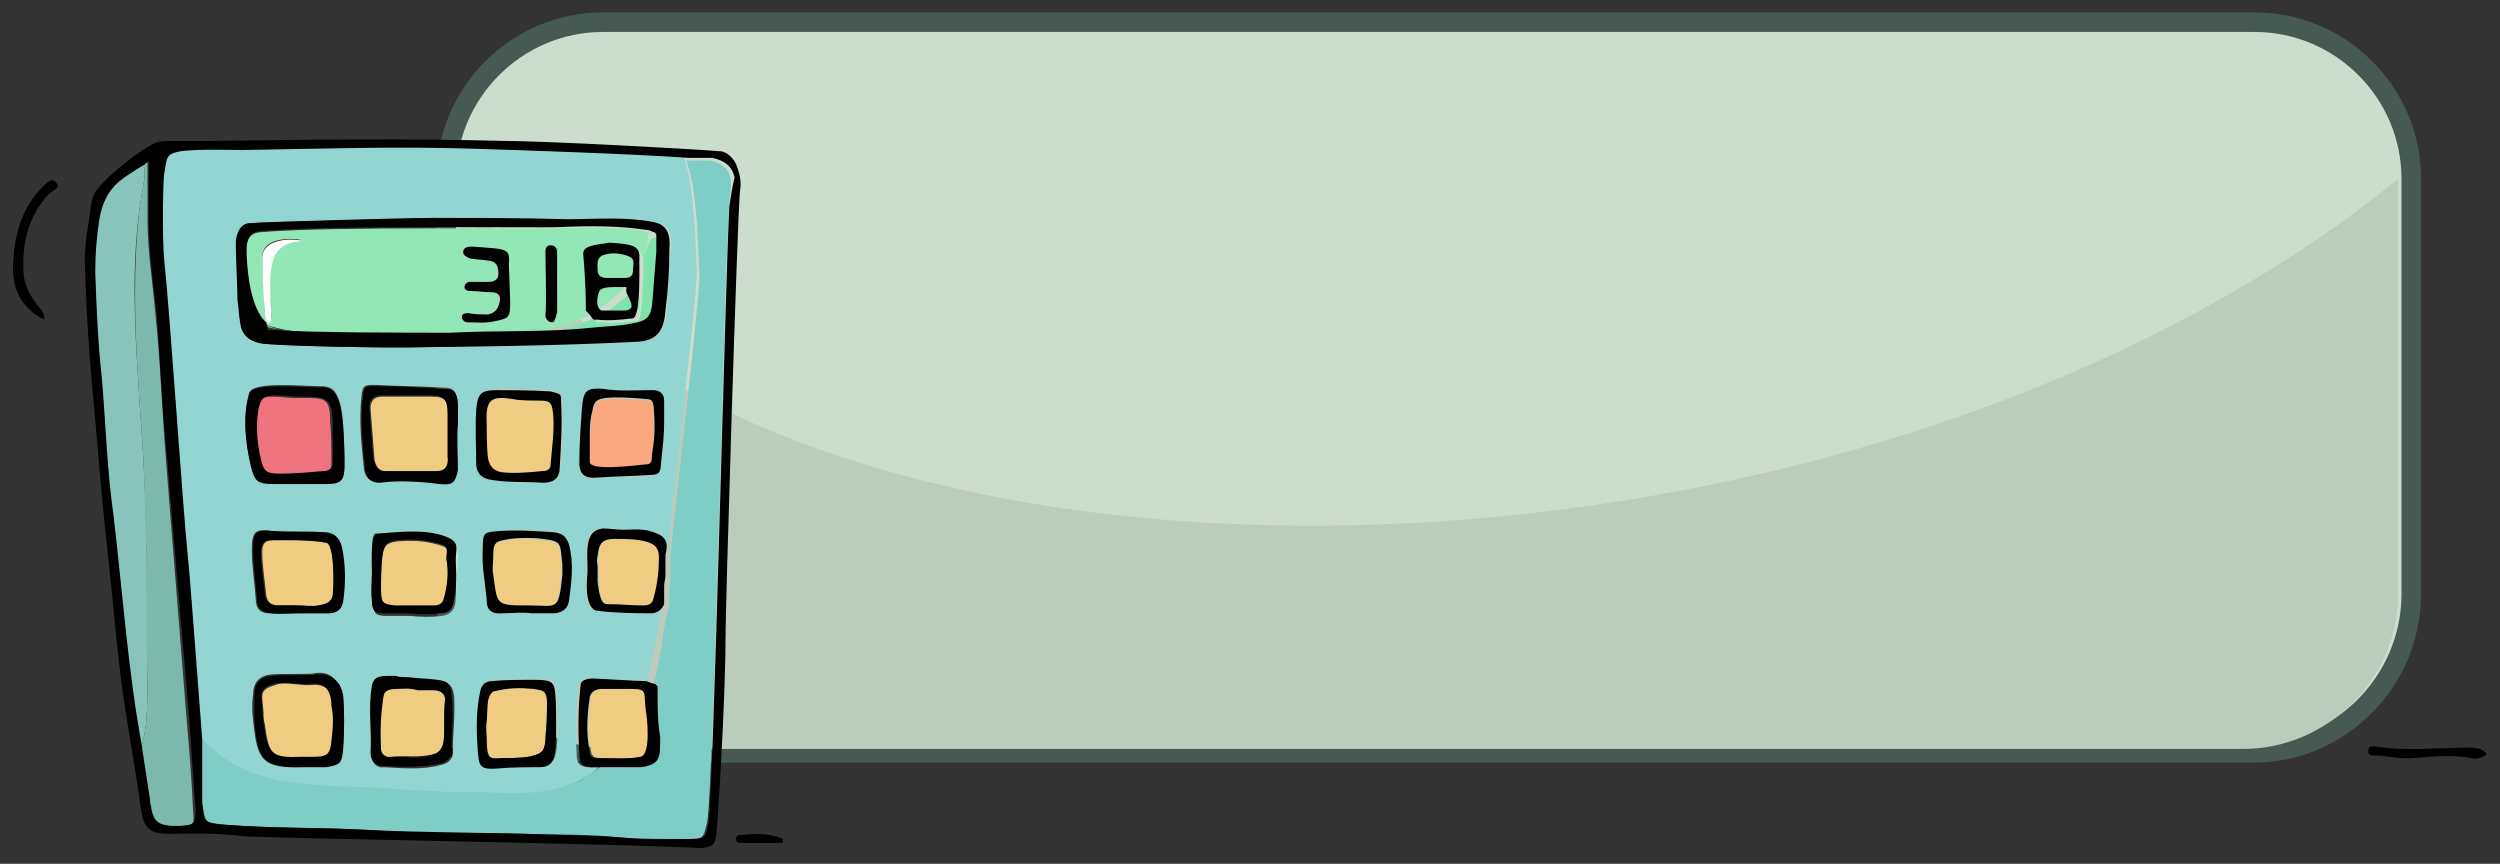 <?xml version="1.0" encoding="utf-8"?>
<!-- Generator: Adobe Illustrator 21.0.2, SVG Export Plug-In . SVG Version: 6.00 Build 0)  -->
<svg version="1.1" id="Layer_1" xmlns="http://www.w3.org/2000/svg" xmlns:xlink="http://www.w3.org/1999/xlink" x="0px" y="0px"
	 width="191.6px" height="66.2px" viewBox="0 0 191.6 66.2" style="enable-background:new 0 0 191.6 66.2;" xml:space="preserve">
<rect x="0" y="0" width="191.6" height="66.2" fill="#333333" stroke="none"/>
<style type="text/css">
	.st0{fill:#CCDDCD;stroke:#475953;stroke-width:1.5;stroke-miterlimit:10;}
	.st1{fill:#BCCCBC;}
	.st2{fill:#93E7B7;}
	.st3{fill:#88C4BB;}
	.st4{fill:#93D5D1;}
	.st5{fill:#F0CC82;}
	.st6{fill:#80E3AD;}
	.st7{fill:#7CB9AC;}
	.st8{fill:#EF747F;}
	.st9{fill:#F9A87F;}
	.st10{fill:#7FCEC5;}
	.st11{fill:#FFFFFF;}
</style>
<g id="turnover">
	<path class="st0" d="M172.7,57.7H46.2c-6.6,0-12-5.4-12-12v-32c0-6.6,5.4-12,12-12h126.6c6.6,0,12,5.4,12,12v32
		C184.7,52.3,179.3,57.7,172.7,57.7z"/>
	<path class="st1" d="M171.9,57.4H47.1c-6.6,0-11.9-5.4-11.9-11.9V13.7c20.4,35.9,105.6,35,148.6,0v31.8
		C183.8,52,178.4,57.4,171.9,57.4z"/>
	<path d="M27.9,57.9c1,0,2,0.3,3,0.2c1.5-0.1,3-0.3,4.5,0c0.4,0.1,0.8,0,1.2-0.3c-0.4-0.5-0.9-0.5-1.5-0.5c-2.4,0-4.7,0.3-7.1-0.1
		c-0.3,0-0.5,0-0.5,0.4C27.5,57.8,27.7,57.9,27.9,57.9z"/>
	<path d="M181.9,57.9c1,0,2,0.3,3,0.2c1.5-0.1,3-0.3,4.5,0c0.4,0.1,0.8,0,1.2-0.3c-0.4-0.5-0.9-0.5-1.5-0.5c-2.4,0-4.7,0.3-7.1-0.1
		c-0.3,0-0.5,0-0.5,0.4C181.5,57.8,181.7,57.9,181.9,57.9z"/>
</g>
<g>
	<path class="st2" d="M46.5,21.3c0.3,0,0.5,0,0.8,0c0,0,0,0,0,0c0.2,0,0.4,0,0.6,0c0.3,0,0.6-0.1,0.6-0.5c0-0.4,0.2-0.9-0.2-1.1
		c-0.6-0.3-1.5-0.4-2.2-0.1c-0.5,0.2-0.4,0.7-0.3,1.1C45.8,21.2,46.2,21.3,46.5,21.3z"/>
	<path class="st2" d="M46.3,23.8C46.3,23.8,46.3,23.8,46.3,23.8C46.3,23.8,46.3,23.8,46.3,23.8z"/>
	<path class="st2" d="M48,22C48,22,48,22,48,22C48,22,48,22,48,22z"/>
	<path class="st2" d="M46.2,23.8C46.2,23.8,46.2,23.8,46.2,23.8C46.2,23.8,46.2,23.8,46.2,23.8z"/>
	<path class="st2" d="M48,22C48,22,48,22,48,22C48,22,48,22,48,22z"/>
	<path class="st2" d="M46.8,23.9c0,0-0.1,0-0.1,0C46.7,23.9,46.7,23.9,46.8,23.9z"/>
	<path class="st2" d="M46.6,23.9C46.6,23.9,46.6,23.9,46.6,23.9C46.6,23.9,46.6,23.9,46.6,23.9z"/>
	<path class="st2" d="M48.1,22C48.1,22,48.1,22,48.1,22C48.1,22,48.1,22,48.1,22z"/>
	<path class="st2" d="M46.5,23.9C46.5,23.9,46.5,23.9,46.5,23.9C46.5,23.9,46.5,23.9,46.5,23.9z"/>
	<path class="st2" d="M46.4,23.8C46.4,23.8,46.4,23.8,46.4,23.8C46.4,23.8,46.4,23.8,46.4,23.8z"/>
	<path class="st2" d="M48.2,22.1C48.2,22.1,48.3,22.1,48.2,22.1C48.3,22.1,48.2,22.1,48.2,22.1z"/>
	<path class="st2" d="M48.5,22.3C48.5,22.3,48.5,22.3,48.5,22.3C48.5,22.3,48.5,22.3,48.5,22.3z"/>
	<path class="st2" d="M48.4,22.2C48.5,22.2,48.5,22.2,48.4,22.2C48.5,22.2,48.5,22.2,48.4,22.2z"/>
	<path class="st2" d="M48.5,22.3C48.5,22.3,48.5,22.4,48.5,22.3C48.5,22.4,48.5,22.3,48.5,22.3z"/>
	<path class="st2" d="M48.5,22.4C48.5,22.4,48.5,22.4,48.5,22.4C48.5,22.4,48.5,22.4,48.5,22.4z"/>
	<path class="st2" d="M46,23.6c0.7-0.4,1.3-1,1.9-1.6c-0.1,0-0.2,0-0.3,0c-0.1,0-0.3,0-0.4,0c-0.9,0-1.1,0.1-1.3,0.4
		c-0.2,0.6-0.2,1.1,0.2,1.4C46.1,23.7,46.1,23.7,46,23.6z"/>
	<path class="st2" d="M48.1,22C48.1,22,48.2,22,48.1,22C48.2,22,48.1,22,48.1,22z"/>
	<path class="st2" d="M48.4,22.2C48.4,22.2,48.4,22.2,48.4,22.2C48.4,22.2,48.4,22.2,48.4,22.2z"/>
	<path class="st2" d="M48.2,22C48.2,22.1,48.2,22.1,48.2,22C48.2,22.1,48.2,22.1,48.2,22z"/>
	<path class="st2" d="M48.5,22.6C48.5,22.6,48.5,22.5,48.5,22.6C48.5,22.5,48.5,22.6,48.5,22.6z"/>
	<path class="st2" d="M48.3,22.1C48.3,22.1,48.4,22.1,48.3,22.1C48.4,22.1,48.3,22.1,48.3,22.1z"/>
	<path class="st2" d="M48.3,22.1C48.3,22.1,48.3,22.1,48.3,22.1C48.3,22.1,48.3,22.1,48.3,22.1z"/>
	<path class="st2" d="M48.4,22.1C48.4,22.1,48.4,22.1,48.4,22.1C48.4,22.1,48.4,22.1,48.4,22.1z"/>
	<path class="st3" d="M11.5,61.4c0,0,0-0.1,0-0.1C11.5,61.3,11.5,61.3,11.5,61.4z"/>
	<path class="st3" d="M11,12.5c0,0,0.1-0.1,0.1-0.1C11.1,12.5,11.1,12.5,11,12.5z"/>
	<path class="st3" d="M11.2,12.5c0,0,0.1-0.1,0.2-0.1C11.3,12.4,11.2,12.4,11.2,12.5z"/>
	<path class="st3" d="M11.2,55.4c0.1-1.1,0.1-2.3,0.1-3.4c0-3.4,0-6.9-0.1-10.3c0-2.1-0.1-4.2-0.2-6.3c-0.1-2-0.3-4.1-0.4-6.1
		c-0.3-4.5-0.5-8.9,0.1-13.4c0.1-0.6,0.2-1.2,0.3-1.8c0.1-0.5,0.1-1,0-1.5c-0.6,0.4-1.1,0.8-1.7,1.1c-1.1,0.8-1.6,1.9-1.8,3.2
		c-0.2,1.3-0.4,2.7-0.3,4c0.1,2.7,0.2,5.3,0.5,8c0.3,3.5,0.5,7.1,0.9,10.6c0.7,5.9,1.1,11.9,2.2,17.8c0,0,0,0,0,0.1c0,0,0,0,0,0
		C11,56.7,11.1,56.1,11.2,55.4z"/>
	<path class="st2" d="M20.1,25.7C20.1,25.7,20.1,25.7,20.1,25.7C20.1,25.7,20.1,25.7,20.1,25.7z"/>
	<path class="st2" d="M20.8,25.8C20.8,25.8,20.8,25.8,20.8,25.8C20.8,25.8,20.8,25.8,20.8,25.8z"/>
	<path class="st2" d="M21,25.8C21,25.8,21,25.8,21,25.8C21,25.8,21,25.8,21,25.8z"/>
	<path class="st2" d="M50.6,19.3C50.6,19.3,50.6,19.3,50.6,19.3C50.6,19.3,50.6,19.3,50.6,19.3z"/>
	<path class="st2" d="M20.7,25.8C20.7,25.8,20.7,25.8,20.7,25.8C20.7,25.8,20.7,25.8,20.7,25.8z"/>
	<path class="st2" d="M50.6,19.4c0,0.1,0,0.2,0,0.3C50.6,19.6,50.6,19.5,50.6,19.4z"/>
	<path class="st2" d="M20.6,25.8C20.6,25.8,20.6,25.8,20.6,25.8C20.6,25.8,20.6,25.8,20.6,25.8z"/>
	<path class="st2" d="M21.1,25.8C21.1,25.8,21.1,25.8,21.1,25.8C21.1,25.8,21.1,25.8,21.1,25.8z"/>
	<path class="st2" d="M19.8,25.5C19.8,25.5,19.8,25.5,19.8,25.5C19.8,25.5,19.8,25.5,19.8,25.5z"/>
	<path class="st2" d="M20.9,25.8C20.9,25.8,20.9,25.8,20.9,25.8C20.9,25.8,20.9,25.8,20.9,25.8z"/>
	<path class="st2" d="M20,25.6C20,25.6,20,25.6,20,25.6C20,25.6,20,25.6,20,25.6z"/>
	<path class="st2" d="M20.1,25.6C20,25.6,20,25.6,20.1,25.6C20,25.6,20,25.6,20.1,25.6z"/>
	<path class="st2" d="M19.9,25.5C19.9,25.5,19.9,25.5,19.9,25.5C19.9,25.5,19.9,25.5,19.9,25.5z"/>
	<path class="st2" d="M20.2,25.7C20.2,25.7,20.2,25.7,20.2,25.7C20.2,25.7,20.2,25.7,20.2,25.7z"/>
	<path class="st2" d="M20.3,25.7C20.3,25.7,20.3,25.7,20.3,25.7C20.3,25.7,20.3,25.7,20.3,25.7z"/>
	<path class="st2" d="M20.5,25.8C20.5,25.8,20.5,25.8,20.5,25.8C20.5,25.8,20.5,25.8,20.5,25.8z"/>
	<path class="st2" d="M20.4,25.8C20.4,25.8,20.4,25.8,20.4,25.8C20.4,25.8,20.4,25.8,20.4,25.8z"/>
	<path class="st2" d="M20.4,25.7C20.3,25.7,20.3,25.7,20.4,25.7C20.3,25.7,20.3,25.7,20.4,25.7z"/>
	<path class="st2" d="M50.6,19.7c0,0,0,0.1,0,0.1C50.6,19.8,50.6,19.7,50.6,19.7z"/>
	<path class="st2" d="M50.6,18.3C50.6,18.3,50.6,18.3,50.6,18.3C50.6,18.3,50.6,18.3,50.6,18.3z"/>
	<path class="st2" d="M50.4,18C50.4,18,50.4,18.1,50.4,18C50.4,18.1,50.4,18,50.4,18z"/>
	<path class="st2" d="M50.3,18C50.4,18,50.4,18,50.3,18C50.4,18,50.4,18,50.3,18z"/>
	<path class="st2" d="M50.4,18.1c0,0.1,0.1,0.1,0.1,0.2C50.5,18.2,50.5,18.1,50.4,18.1z"/>
	<path class="st2" d="M50.3,18C50.3,18,50.3,18,50.3,18C50.3,18,50.3,18,50.3,18z"/>
	<path class="st2" d="M50.1,17.9C50.1,17.9,50.1,17.9,50.1,17.9C50.1,17.9,50.1,17.9,50.1,17.9z"/>
	<path class="st2" d="M50.2,17.9C50.3,17.9,50.3,17.9,50.2,17.9C50.3,17.9,50.3,17.9,50.2,17.9z"/>
	<path class="st2" d="M50.2,17.9C50.2,17.9,50.2,17.9,50.2,17.9C50.2,17.9,50.2,17.9,50.2,17.9z"/>
	<path class="st2" d="M50.6,18.3C50.6,18.3,50.6,18.4,50.6,18.3C50.6,18.4,50.6,18.3,50.6,18.3z"/>
	<path class="st2" d="M50.6,18.6C50.6,18.6,50.6,18.6,50.6,18.6C50.6,18.6,50.6,18.6,50.6,18.6z"/>
	<path class="st2" d="M50.6,19C50.6,19,50.6,19,50.6,19C50.6,19,50.6,19,50.6,19z"/>
	<path class="st2" d="M50.6,19.1C50.6,19.1,50.6,19.1,50.6,19.1C50.6,19.1,50.6,19.1,50.6,19.1z"/>
	<path class="st2" d="M50.6,18.4C50.6,18.4,50.6,18.4,50.6,18.4C50.6,18.4,50.6,18.4,50.6,18.4z"/>
	<path class="st2" d="M50.6,18.5C50.6,18.5,50.6,18.6,50.6,18.5C50.6,18.6,50.6,18.5,50.6,18.5z"/>
	<path class="st2" d="M50.6,19.2C50.6,19.2,50.6,19.2,50.6,19.2C50.6,19.2,50.6,19.2,50.6,19.2z"/>
	<path class="st2" d="M50.6,18.5C50.6,18.5,50.6,18.5,50.6,18.5C50.6,18.5,50.6,18.5,50.6,18.5z"/>
	<path class="st2" d="M21.3,25.8C21.2,25.8,21.2,25.8,21.3,25.8C21.2,25.8,21.2,25.8,21.3,25.8z"/>
	<path class="st2" d="M45.9,24.6C45.8,24.6,45.8,24.6,45.9,24.6C45.8,24.6,45.8,24.6,45.9,24.6z"/>
	<path class="st2" d="M49.3,20.9c0,0,0,0.1,0,0.1C49.3,21,49.3,21,49.3,20.9z"/>
	<path class="st2" d="M46.1,24.7C46.1,24.7,46,24.7,46.1,24.7C46,24.7,46.1,24.7,46.1,24.7z"/>
	<path class="st2" d="M46,24.6C45.9,24.6,45.9,24.6,46,24.6C45.9,24.6,45.9,24.6,46,24.6z"/>
	<path class="st2" d="M49.3,21.1c0,0.1,0,0.1,0,0.2C49.3,21.2,49.3,21.1,49.3,21.1z"/>
	<path class="st2" d="M49.4,20.4C49.4,20.5,49.4,20.5,49.4,20.4C49.4,20.5,49.4,20.5,49.4,20.4z"/>
	<path class="st2" d="M49.4,20.6C49.4,20.6,49.4,20.7,49.4,20.6C49.4,20.7,49.4,20.6,49.4,20.6z"/>
	<path class="st2" d="M49.4,20.3C49.4,20.3,49.4,20.3,49.4,20.3C49.4,20.3,49.4,20.3,49.4,20.3z"/>
	<path class="st2" d="M49.4,20.7c0,0,0,0.1,0,0.1C49.4,20.8,49.4,20.8,49.4,20.7z"/>
	<path class="st2" d="M45.8,24.6C45.8,24.6,45.7,24.6,45.8,24.6C45.7,24.6,45.8,24.6,45.8,24.6z"/>
	<path class="st2" d="M50.6,19c0-0.1,0-0.2,0-0.3C50.6,18.8,50.6,18.9,50.6,19z"/>
	<path class="st2" d="M19.3,24.5C19.3,24.5,19.3,24.5,19.3,24.5c1.6,0.7,3.5,1,5.3,1.1c1.2,0.1,2.4,0.1,3.6,0.1c1.3,0,2.7,0.1,4,0.1
		c4.2,0.1,9.2,0.4,13-1.7v0c0-0.1,0-0.2,0-0.4c0.1-1,0-2.9-0.2-3.9c0-0.3,0-0.6,1.3-0.8c0.3,0,0.6-0.1,0.7-0.1
		c1.6,0.1,2.1,0.2,2.3,0.9c0,0,0,0,0,0c0.2-0.6,0.4-1.3,0.4-2c0.1,0,0.2,0.1,0.3,0.1c-0.2-0.1-0.4-0.1-0.7-0.2
		c-2-0.3-4.4-0.3-6.4-0.2c-1.7,0.1-17-0.2-23,0.3c-0.8,0.1-1,0.6-1.1,1.5c0,1,0.2,4.3,0.3,5C19.2,24.3,19.3,24.4,19.3,24.5z
		 M42.2,18.9c0.3,0,0.5,0.2,0.5,0.5c0,1.5,0,3.1,0,4.6c0,0.1-0.1,0.3-0.1,0.4c-0.1,0.2-0.1,0.4-0.3,0.4c-0.2,0-0.5-0.2-0.5-0.5
		c0.1-0.8,0-4.1,0-4.8C41.8,19.1,41.8,18.9,42.2,18.9z M37.6,22.4c-0.6,0-1.1-0.1-1.7-0.1c-0.2,0-0.3-0.1-0.4-0.3
		c0-0.3,0.2-0.4,0.4-0.4c0.5,0,1,0,1.5,0c0.4,0,0.7-0.1,0.7-0.6c0-0.5,0-0.9-0.6-1c-0.5-0.1-1.1-0.1-1.6-0.2c-0.2,0-0.6-0.1-0.5-0.5
		c0-0.3,0.3-0.4,0.6-0.4c0,0,0.1,0,0.1,0c2.7,0.3,2.9,0.1,2.8,1.4c0,0.1,0.1,2.5,0.1,2.9c0,1.1,0,1.1-1.1,1.4
		c-0.7,0.2-1.4,0.1-2.2,0.1c-0.2,0-0.4-0.2-0.4-0.4c0-0.3,0.2-0.3,0.5-0.3c0.5,0,1,0.1,1.5,0.1c0.5,0,0.8-0.4,0.9-0.9
		C38.2,22.7,38.1,22.4,37.6,22.4z M23,18.4c-2.5,0.3-2.5,2.2-2.2,5.9c0,0.5-0.5,0.7-0.5-0.5c0-1-0.2-3.1-0.2-4.1
		C20.1,17.8,23.5,18.4,23,18.4z"/>
	<path class="st2" d="M45.4,24.4L45.4,24.4L45.4,24.4z"/>
	<path class="st2" d="M45.7,24.6C45.7,24.6,45.6,24.6,45.7,24.6C45.6,24.6,45.7,24.6,45.7,24.6z"/>
	<path class="st2" d="M45.5,24.5C45.5,24.5,45.5,24.5,45.5,24.5C45.5,24.5,45.5,24.5,45.5,24.5z"/>
	<path class="st2" d="M45.6,24.5C45.6,24.5,45.6,24.5,45.6,24.5C45.6,24.5,45.6,24.5,45.6,24.5z"/>
	<path class="st2" d="M19.6,25.2C19.6,25.2,19.6,25.2,19.6,25.2C19.6,25.2,19.6,25.2,19.6,25.2z"/>
	<path class="st2" d="M19.4,24.9C19.4,24.9,19.4,24.8,19.4,24.9C19.4,24.8,19.4,24.9,19.4,24.9z"/>
	<path class="st2" d="M19.8,25.4C19.8,25.4,19.8,25.4,19.8,25.4C19.8,25.4,19.8,25.4,19.8,25.4z"/>
	<path class="st2" d="M19.5,25C19.5,25,19.5,25,19.5,25C19.5,25,19.5,25,19.5,25z"/>
	<path class="st2" d="M19.5,25C19.5,25,19.5,24.9,19.5,25C19.5,24.9,19.5,25,19.5,25z"/>
	<path class="st2" d="M19.5,25.1C19.5,25.1,19.5,25.1,19.5,25.1C19.5,25.1,19.5,25.1,19.5,25.1z"/>
	<path class="st2" d="M19.7,25.4C19.7,25.4,19.7,25.4,19.7,25.4C19.7,25.4,19.7,25.4,19.7,25.4z"/>
	<path class="st2" d="M19.7,25.3C19.7,25.3,19.7,25.3,19.7,25.3C19.7,25.3,19.7,25.3,19.7,25.3z"/>
	<path class="st2" d="M19.6,25.3C19.6,25.2,19.6,25.2,19.6,25.3C19.6,25.2,19.6,25.2,19.6,25.3z"/>
	<path class="st2" d="M19.4,24.7C19.4,24.7,19.3,24.7,19.4,24.7C19.3,24.7,19.4,24.7,19.4,24.7z"/>
	<path class="st2" d="M49.4,19.8C49.4,19.8,49.4,19.8,49.4,19.8C49.4,19.8,49.4,19.8,49.4,19.8z"/>
	<path class="st2" d="M19.4,24.8C19.4,24.8,19.4,24.8,19.4,24.8C19.4,24.8,19.4,24.8,19.4,24.8z"/>
	<path class="st2" d="M49.4,20C49.4,20.1,49.4,20.1,49.4,20C49.4,20.1,49.4,20.1,49.4,20z"/>
	<path class="st2" d="M49.4,19.9C49.4,19.9,49.4,19.9,49.4,19.9C49.4,19.9,49.4,19.9,49.4,19.9z"/>
	<path class="st2" d="M19.3,24.6C19.3,24.6,19.3,24.6,19.3,24.6C19.3,24.6,19.3,24.6,19.3,24.6z"/>
	<path class="st2" d="M49.4,20.2C49.4,20.2,49.4,20.2,49.4,20.2C49.4,20.2,49.4,20.2,49.4,20.2z"/>
	<path class="st4" d="M15.2,57.3C15.2,57.2,15.2,57.2,15.2,57.3C15.2,57.2,15.2,57.2,15.2,57.3z"/>
	<path class="st4" d="M15.2,57c0-0.1,0-0.1,0-0.2C15.2,56.9,15.2,56.9,15.2,57z"/>
	<path class="st4" d="M15.2,57.7c0-0.1,0-0.1,0-0.2C15.2,57.5,15.2,57.6,15.2,57.7z"/>
	<path class="st4" d="M15.3,57.9C15.3,57.9,15.3,57.8,15.3,57.9C15.3,57.8,15.3,57.9,15.3,57.9z"/>
	<path class="st4" d="M52.6,12.1c0.1,0,0.2,0,0.2,0C52.7,12.1,52.7,12.1,52.6,12.1z"/>
	<path class="st4" d="M53.5,12.2C53.5,12.2,53.6,12.2,53.5,12.2C53.6,12.2,53.5,12.2,53.5,12.2z"/>
	<path class="st4" d="M52.9,12.1c0,0,0.1,0,0.1,0C53,12.2,52.9,12.2,52.9,12.1z"/>
	<path class="st4" d="M15.5,61.4C15.5,61.4,15.5,61.4,15.5,61.4C15.5,61.4,15.5,61.4,15.5,61.4z"/>
	<path class="st4" d="M53.7,12.2C53.7,12.2,53.7,12.2,53.7,12.2C53.7,12.2,53.7,12.2,53.7,12.2z"/>
	<path class="st4" d="M53.1,12.2c0.1,0,0.1,0,0.2,0C53.2,12.2,53.1,12.2,53.1,12.2z"/>
	<path class="st4" d="M53.3,12.2C53.3,12.2,53.4,12.2,53.3,12.2C53.4,12.2,53.3,12.2,53.3,12.2z"/>
	<path class="st4" d="M15.3,58.2C15.3,58.2,15.3,58.2,15.3,58.2C15.3,58.2,15.3,58.2,15.3,58.2z"/>
	<path class="st4" d="M15.5,60.8C15.5,60.8,15.5,60.8,15.5,60.8C15.5,60.8,15.5,60.8,15.5,60.8z"/>
	<path class="st4" d="M15.5,61C15.5,61,15.5,61,15.5,61C15.5,61,15.5,61,15.5,61z"/>
	<path class="st4" d="M15.5,60.6C15.5,60.6,15.5,60.6,15.5,60.6C15.5,60.6,15.5,60.6,15.5,60.6z"/>
	<path class="st4" d="M53.9,12.3C53.9,12.3,53.9,12.3,53.9,12.3C53.9,12.3,53.9,12.3,53.9,12.3z"/>
	<path class="st4" d="M15.5,61.2C15.5,61.2,15.5,61.2,15.5,61.2C15.5,61.2,15.5,61.2,15.5,61.2z"/>
	<path class="st4" d="M15.5,60.4C15.5,60.4,15.5,60.4,15.5,60.4C15.5,60.4,15.5,60.4,15.5,60.4z"/>
	<path class="st4" d="M15.4,59.3C15.4,59.3,15.4,59.3,15.4,59.3C15.4,59.3,15.4,59.3,15.4,59.3z"/>
	<path class="st4" d="M15.3,59.1C15.3,59.1,15.3,59.1,15.3,59.1C15.3,59.1,15.3,59.1,15.3,59.1z"/>
	<path class="st4" d="M15.3,58.8C15.3,58.8,15.3,58.7,15.3,58.8C15.3,58.7,15.3,58.8,15.3,58.8z"/>
	<path class="st4" d="M15.4,59.6C15.4,59.6,15.4,59.6,15.4,59.6C15.4,59.6,15.4,59.6,15.4,59.6z"/>
	<path class="st4" d="M15.4,60.2C15.4,60.1,15.4,60.1,15.4,60.2C15.4,60.1,15.4,60.1,15.4,60.2z"/>
	<path class="st4" d="M15.4,59.9C15.4,59.9,15.4,59.9,15.4,59.9C15.4,59.9,15.4,59.9,15.4,59.9z"/>
	<path class="st4" d="M15.3,58.5c0,0,0-0.1,0-0.1C15.3,58.4,15.3,58.5,15.3,58.5z"/>
	<path class="st4" d="M50.2,52.8C50.2,52.8,50.2,52.8,50.2,52.8C50.2,52.8,50.2,52.8,50.2,52.8z"/>
	<path class="st4" d="M50.2,52.7C50.2,52.7,50.2,52.7,50.2,52.7C50.2,52.7,50.2,52.7,50.2,52.7z"/>
	<path class="st4" d="M48.3,58.8c-0.1,0-0.2,0-0.3,0C48.2,58.8,48.2,58.8,48.3,58.8z"/>
	<path class="st4" d="M48.9,58.7c-0.1,0-0.3,0-0.4,0C48.6,58.8,48.7,58.8,48.9,58.7z"/>
	<path class="st4" d="M50.1,52.6C50.1,52.6,50.1,52.6,50.1,52.6C50.1,52.6,50.1,52.6,50.1,52.6z"/>
	<path class="st4" d="M50.1,52.5L50.1,52.5L50.1,52.5z"/>
	<path class="st4" d="M47.5,58.9c-0.1,0-0.2,0-0.3,0C47.3,58.9,47.4,58.9,47.5,58.9z"/>
	<path class="st4" d="M47.9,58.8c-0.1,0-0.2,0-0.3,0C47.7,58.8,47.8,58.8,47.9,58.8z"/>
	<path class="st4" d="M17,58.2c1.8,1.3,4.2,1.8,6.3,2c2,0.2,4.1,0.2,6.1,0.3c1.1,0.1,2.2,0.2,3.3,0.2c1,0,1.9,0,2.9,0.1
		c1.8,0.1,3.5,0.3,5.3,0c1.2-0.1,2.3-0.4,3.4-0.9c0.6-0.3,1.1-0.6,1.6-1.1h0c-0.2,0-0.5,0-0.7,0c-0.6,0-1-0.2-1-0.9
		c-0.1-1.8-0.1-3.6,0.1-5.4c0.1-0.4,0.6-0.5,0.9-0.5c0.5,0,3.2,0.2,4.1,0.2c0.1,0,0.2,0,0.3,0c0.2-0.9,0.4-1.8,0.6-2.7
		c0.2-1,0.4-2,0.5-3c-0.2,0.4-0.5,0.6-0.9,0.5c-1.2,0-2.6-0.1-4.2-0.2c-0.7-0.2-0.8-1.5-0.7-2.6c0.1-0.9-0.1-1.8,0.1-2.7
		c0.1-0.7,0.4-0.9,1.1-1c0.5-0.1,1,0,1.6,0.1c0.6,0.1,1.3,0,2,0.1c1.1,0.3,1.5,0.6,1.5,1.6c0.1-2,2.3-20,2.2-21.7
		c-0.1-1.6-0.1-3.3-0.3-4.9c-0.1-1.2-0.3-2.5-0.7-3.7c-4.2-0.4-13.2-0.6-16.4-0.7c-6-0.2-12,0-17.9,0.1c-0.3,0-3.6-0.1-4.7,0.1
		c-1.1,0.2-1,0.5-1.2,1.6c-0.1,0.3-0.2,4.9,0,6.9c0.4,3.6,1.4,18.7,1.8,22.6c0.2,2,0.7,8.9,1.1,14c0-0.1,0-0.1,0-0.2
		C15.7,57.2,16.3,57.7,17,58.2z M26.2,57.3c-0.1,1.1-0.2,1.3-1.3,1.4c-0.3,0-0.6,0-0.9,0c-0.3,0-0.6,0-0.8,0
		c-3.2,0.2-3.5-0.5-3.8-3.5c-0.1-0.7-0.1-1.3,0-2c0-0.9,0.5-1.4,1.3-1.5c0.8-0.1,3.1,0,3.4-0.1c1.1-0.2,1.8,0.4,2,1.5
		C26.4,53.7,26.3,56.4,26.2,57.3z M26.2,46.1c-0.1,0.6-0.5,0.9-1.1,0.9c-0.7,0-1.5,0-2.2,0c0,0,0,0,0,0c-0.8,0-1.5,0-2.3,0
		c-0.6,0-1-0.3-1-1.1c-0.1-1.3-0.3-2.5-0.3-3.8c0-1.4,0.3-1.6,1.6-1.4c1.3,0.1,2.6,0,3.9,0.1c0.7,0,1.1,0.4,1.2,1.1
		C26.4,43.3,26.4,44.7,26.2,46.1z M25.1,37c-1.4,0-2.7,0-4.1,0c-1.3,0-1.5-0.2-1.8-1.5c-0.4-1.7-0.6-3.7-0.1-5.4
		c0.3-0.9,4.1-0.5,5.5-0.5c0.8,0,1.1,0.3,1.4,1.1c0.4,1.1,0.4,4.4,0.4,4.9C26.4,36.7,26.1,37,25.1,37z M34.7,57.7
		c0,0.5-0.4,0.8-0.8,0.9c-1.4,0.4-2.7,0.3-4.5,0.2c-0.5,0.1-1-0.4-0.9-1c0-1.7-0.2-3.4,0.1-5.1c0.1-0.9,0.9-0.8,1.8-0.8
		c0.3,0,0.7,0,1,0.1c0,0,0,0,0,0c0.7,0.1,1.5,0.1,2.2,0.2c0.9,0.1,1.1,0.4,1.2,1.2C34.9,54.8,34.7,56.2,34.7,57.7z M34.9,46.2
		c-0.1,0.6-0.4,0.9-1,1c-0.8,0.1-1.6,0.1-2.5,0c-0.6,0-1.2,0-1.8,0c-0.8,0-1-0.2-1-1c0-0.7,0-1.5,0-2.2c0-0.7-0.1-2.9,0.3-2.9
		c1.6-0.1,3.7-0.4,5.3,0.2c1,0.4,0.9,0.8,0.9,1.9C35,44.1,35,45.1,34.9,46.2z M35,35.9c-0.2,1-0.4,1.2-1.4,1.1
		c-1.5-0.1-3.1-0.2-4.6-0.1c-0.6,0.1-1-0.3-1.1-0.9c-0.2-1.9-0.4-3.7-0.2-5.6c0.1-0.9,0.2-0.9,1.1-0.9c1.7,0.1,3.4,0.1,5.1,0.2
		c0.9,0,1,0.2,1.1,1.1c0,0.1,0,0.2,0,0.3c0,0.4,0,0.9,0,1.3C35,33.2,35.1,35.4,35,35.9z M42.6,57.7c-0.1,0.6-0.5,1.1-1.1,1
		c-1-0.1-2.3,0-3.3,0.1c-1.4,0.1-1.4-0.1-1.5-1.6c-0.1-1.5-0.1-2.9,0.2-4.3c0.1-0.5,0.4-0.8,0.9-0.8c0.9,0,2.1-0.1,3.3-0.1
		c1.6,0,1.5,0.3,1.6,1.6C42.7,54.3,42.8,56.9,42.6,57.7z M36.6,31.3c0.1-1.2,0.4-1.5,1.6-1.5c0.6,0,2.7,0,4.1,0.1
		c0.7,0.2,0.7,0.2,0.8,0.7c0.1,1.7,0,3.4-0.1,5.1c0,0.9-0.5,1.3-1.3,1.2c-1.3-0.1-2.5,0.1-3.8-0.2c-0.8-0.1-1.2-0.5-1.2-1.2
		C36.5,34.2,36.5,32.7,36.6,31.3z M43.6,46.1c-0.1,0.7-0.6,0.9-1.2,0.9c-0.6,0-1.1,0-1.7,0c-0.7,0-1.4,0-2.1,0c-1,0-1.2-0.3-1.3-1
		c-0.1-1.3-0.4-2.7-0.3-4c0.1-1.2,0.1-1.1,1.2-1.3c1.4-0.2,2.9-0.1,4.3,0.1c0.6,0.1,0.9,0.4,1,0.9C44,43.2,43.7,44.7,43.6,46.1z
		 M50.9,32.5c0,0.9-0.1,1.8-0.2,2.7c-0.2,0.9,0,1.2-0.9,1.3c-1.3,0.1-2.7,0-4,0.2c-0.9,0.1-1.4-0.2-1.4-1.1c0-1.4,0.1-2.8,0.2-4.2
		c0.1-1.4,0.2-1.7,1.6-1.5c1.2,0.1,2.6,0.1,3.8,0.1c0.6,0,0.9,0.3,0.9,0.9C50.9,31.3,50.9,31.9,50.9,32.5z M18.2,18.3
		c0.1-0.7,0.4-1.2,1.1-1.2c1.2-0.1,12-0.3,13.9-0.4c3.5,0,6.9,0,10.4,0.1c2.1,0.1,4.4-0.2,6.5,0.2c1.2,0.2,1.4,0.9,1.3,2.2
		c-0.1,1.5-0.2,3.1-0.3,4.6c-0.2,1.7-0.8,2.4-2.4,2.4c-5.6,0.3-14.4,0.4-15.8,0.4c-3.4,0.1-12.1-0.1-12.9-0.3
		c-0.9-0.2-1.3-0.7-1.5-1.6c-0.1-0.6-0.1-1.1-0.1-1.7C18.3,21.8,18.1,18.7,18.2,18.3z"/>
	<path class="st4" d="M46.5,58.9c0,0-0.1,0-0.1,0C46.4,58.9,46.4,58.9,46.5,58.9z"/>
	<path class="st4" d="M50,52.4C50,52.4,50,52.4,50,52.4C50,52.4,50,52.4,50,52.4z"/>
	<path class="st4" d="M46.9,58.9c-0.1,0-0.1,0-0.2,0C46.8,58.9,46.8,58.9,46.9,58.9z"/>
	<path class="st4" d="M51,45.6c0,0,0,0.1,0,0.1C51,45.7,51,45.6,51,45.6z"/>
	<path class="st4" d="M51.3,42.5C51.3,42.5,51.3,42.5,51.3,42.5C51.3,42.5,51.3,42.5,51.3,42.5z"/>
	<path class="st4" d="M51.3,43c0,0,0,0.1,0,0.1C51.3,43.1,51.3,43.1,51.3,43z"/>
	<path class="st4" d="M54.3,12.3C54.3,12.3,54.3,12.3,54.3,12.3C54.3,12.3,54.3,12.3,54.3,12.3z"/>
	<path class="st4" d="M54.2,12.3C54.2,12.3,54.2,12.3,54.2,12.3C54.2,12.3,54.2,12.3,54.2,12.3z"/>
	<path class="st4" d="M51.3,43.5c0,0,0,0.1,0,0.1C51.3,43.6,51.3,43.6,51.3,43.5z"/>
	<path class="st4" d="M51.2,44c0,0,0,0.1,0,0.1C51.2,44,51.2,44,51.2,44z"/>
	<path class="st4" d="M51,46.2C51,46.2,51,46.2,51,46.2C51,46.2,51,46.2,51,46.2z"/>
	<path class="st4" d="M54,12.3C54,12.3,54,12.3,54,12.3C54,12.3,54,12.3,54,12.3z"/>
	<polygon class="st4" points="51.1,44.8 51.1,44.8 51.1,44.8 	"/>
	<path class="st4" d="M51.1,45.2c0,0,0,0.1,0,0.1C51.1,45.3,51.1,45.2,51.1,45.2z"/>
	<path class="st4" d="M49.9,52.3C49.9,52.3,49.9,52.3,49.9,52.3C49.9,52.3,49.9,52.3,49.9,52.3z"/>
	<path class="st4" d="M51,46.3C51,46.3,50.9,46.3,51,46.3C50.9,46.3,51,46.3,51,46.3z"/>
	<path class="st5" d="M25.1,41.6c-1.2-0.2-3-0.2-4.2-0.2c-0.6,0-0.8,0.3-0.8,0.9c0,1.1,0.2,2.2,0.3,3.3c0.1,0.6,0.4,0.8,1,0.8
		c0.5,0,0.9,0,1.4,0c0,0,0,0,0,0c0.6,0,1.1,0.1,1.7,0c0.4-0.1,1-0.1,1.1-0.8C25.6,44.5,25.6,41.7,25.1,41.6z"/>
	<path class="st6" d="M48.5,22.5C48.5,22.4,48.5,22.4,48.5,22.5C48.5,22.4,48.5,22.4,48.5,22.5c0-0.1,0-0.1,0-0.1c0,0,0,0,0,0
		c0,0,0,0,0-0.1c0,0,0,0,0,0c0,0,0,0,0,0c0,0,0,0,0,0c0,0,0,0,0,0c0,0,0,0,0,0c0,0,0,0,0,0c0,0,0,0,0,0c0,0,0,0,0,0c0,0,0,0,0,0
		c0,0,0,0,0,0c0,0,0,0,0,0c0,0,0,0,0,0c0,0,0,0,0,0c0,0,0,0,0,0c0,0,0,0,0,0c0,0,0,0,0,0c0,0,0,0,0,0c0,0,0,0,0,0c0,0,0,0,0,0
		c0,0,0,0,0,0c0,0,0,0,0,0c0,0,0,0,0,0c0,0-0.1,0-0.1,0c-0.6,0.6-1.2,1.1-1.9,1.6c0,0,0.1,0.1,0.1,0.1c0,0,0,0,0,0c0,0,0,0,0.1,0
		c0,0,0,0,0,0c0,0,0.1,0,0.1,0c0,0,0,0,0,0c0,0,0.1,0,0.1,0c0,0,0,0,0,0c0,0,0.1,0,0.1,0c0,0,0,0,0,0c0,0,0.1,0,0.1,0c0,0,0,0,0,0
		c0,0,0.1,0,0.1,0c0.2,0,1,0,1.2,0c0.7-0.1,0.6-0.4,0.6-1.3C48.5,22.6,48.5,22.5,48.5,22.5C48.5,22.5,48.5,22.5,48.5,22.5z"/>
	<path class="st5" d="M23.9,52.5c-0.8,0.1-2-0.3-2.8,0c-1.3,0.4-1,0.7-0.9,2.1c0,0.3,0,0.6,0.1,0.9c0.3,2.4,0.6,2.7,2.9,2.6
		c0.3,0,0.6,0,0.9,0c1.1,0,1.3-0.2,1.4-1.2c0.1-0.9,0.2-1.7,0.2-2.6C25.6,53,25,52.4,23.9,52.5z"/>
	<path class="st7" d="M14.3,55.1C14.1,52.4,13,39,12.7,35c-0.3-3.7-0.4-7.3-0.8-11c-0.2-2.4-0.6-4.8-0.6-7.2c0-1.4,0-2.8,0-4.4
		c-0.1,0-0.1,0.1-0.2,0.1c0,0,0,0,0,0c0,0-0.1,0.1-0.1,0.1c0,0,0,0,0,0c0.1,0.5,0.1,1,0,1.5c-0.1,0.6-0.2,1.2-0.3,1.8
		c-0.5,4.4-0.4,8.9-0.1,13.4c0.1,2,0.3,4.1,0.4,6.1c0.1,2.1,0.1,4.2,0.2,6.3c0,3.4,0,6.9,0.1,10.3c0,1.1,0,2.3-0.1,3.4
		c-0.1,0.7-0.2,1.3-0.4,2c0,0,0,0,0,0c0.2,1.3,0.4,2.6,0.6,3.9c0,0,0,0.1,0,0.1c0,0.2,0.1,0.4,0.1,0.6c0.2,1,0.5,1.3,1.5,1.3
		c0.3,0,0.5,0,0.8,0c1.1-0.1,1.1-0.1,1-1.1C14.7,59.8,14.5,57.4,14.3,55.1z"/>
	<path class="st8" d="M23.2,30.5c-0.3,0-0.5,0-0.7,0c-0.5,0-1-0.1-1.5-0.1c-0.9,0-1.1,0.1-1.3,1.1c-0.2,1.3-0.1,2.5,0.2,3.8
		c0.2,0.9,0.4,1.1,1.4,1.1c1.1,0,2.3-0.1,3.4-0.2c0.4,0,0.7-0.2,0.7-0.6c0-1,0-2.3-0.1-3.3C25.3,30.5,24.9,30.5,23.2,30.5z"/>
	<path class="st6" d="M49.3,19.7C49.4,19.7,49.4,19.7,49.3,19.7c0,0.1,0,0.1,0,0.1c0,0,0,0,0,0c0,0,0,0,0,0.1c0,0,0,0,0,0
		c0,0,0,0.1,0,0.1c0,0,0,0,0,0c0,0,0,0,0,0.1c0,0,0,0,0,0.1c0,0,0,0.1,0,0.1c0,0,0,0,0,0.1c0,0,0,0,0,0.1c0,0,0,0.1,0,0.1
		c0,0,0,0,0,0.1c0,0,0,0.1,0,0.1c0,0,0,0,0,0.1c0,0,0,0.1,0,0.1c0,0,0,0,0,0c0,0,0,0.1,0,0.1c0,0,0,0,0,0c0,0.1,0,0.1,0,0.2
		c-0.1,0.6,0,3.3-0.5,3.3c-0.8,0.1-1.8,0.2-2.7,0.1c0,0-0.1,0-0.1,0c0,0,0,0,0,0c0,0,0,0-0.1,0c0,0,0,0,0,0c0,0,0,0,0,0c0,0,0,0,0,0
		c0,0,0,0,0,0c0,0,0,0-0.1,0c0,0,0,0,0,0c0,0,0,0,0,0c0,0,0,0,0,0c0,0,0,0,0,0c0,0,0,0,0,0c-0.1,0-0.1-0.1-0.1-0.1l0,0
		c-0.1-0.1-0.1-0.2-0.1-0.3v0c-3.8,2.1-8.9,1.8-13,1.7c-1.3,0-2.7-0.1-4-0.1c-1.2,0-2.4,0-3.6-0.1c-1.8-0.1-3.7-0.4-5.4-1.2
		c0,0,0,0,0,0.1c0,0,0,0,0,0c0,0,0,0,0,0.1c0,0,0,0,0,0c0,0,0,0,0,0.1c0,0,0,0,0,0c0,0,0,0,0,0.1c0,0,0,0,0,0c0,0,0,0,0,0
		c0,0,0,0,0,0c0,0,0,0,0,0c0,0,0,0,0,0c0,0,0,0,0,0c0,0,0,0,0,0c0,0,0,0,0,0c0,0,0,0,0,0c0,0,0,0,0,0c0,0,0,0,0,0c0,0,0,0,0,0
		c0,0,0,0,0,0c0,0,0,0,0,0c0,0,0,0,0,0c0,0,0,0,0,0c0,0,0,0,0,0c0,0,0,0,0,0c0,0,0,0,0,0c0,0,0,0,0,0c0,0,0,0,0,0c0,0,0,0,0,0
		c0,0,0,0,0,0c0,0,0,0,0,0c0,0,0,0,0,0c0,0,0,0,0,0c0,0,0,0,0,0c0,0,0,0,0,0c0,0,0,0,0,0c0,0,0,0,0,0c0,0,0,0,0,0c0,0,0,0,0,0
		c0,0,0,0,0,0c0,0,0,0,0,0c0,0,0,0,0,0c0,0,0,0,0,0c0,0,0,0,0,0c0,0,0,0,0,0c0,0,0,0,0,0c0,0,0,0,0,0c0,0,0,0,0,0c0,0,0,0,0,0
		c0,0,0,0,0.1,0c0,0,0,0,0,0c0,0,0,0,0.1,0c0,0,0,0,0,0c0,0,0,0,0.1,0c0,0,0,0,0,0c0,0,0,0,0.1,0c0,0,0,0,0,0c0,0,0.1,0,0.1,0
		c0,0,0,0,0,0c0,0,0.1,0,0.1,0C24.2,26,31.7,26,34.8,26c3.7-0.1,7.3,0,11-0.4c1-0.1,2-0.2,2.9-0.3c1.2-0.2,1.5-0.5,1.6-1.7
		c0.1-1.3,0.2-2.5,0.3-3.8c0,0,0-0.1,0-0.1c0,0,0,0,0,0c0-0.1,0-0.2,0-0.3c0,0,0,0,0,0c0,0,0,0,0-0.1c0,0,0,0,0,0c0,0,0,0,0-0.1
		c0,0,0,0,0,0c0,0,0,0,0-0.1c0,0,0,0,0,0c0,0,0,0,0-0.1c0,0,0,0,0,0c0-0.1,0-0.2,0-0.3c0,0,0,0,0,0c0,0,0,0,0-0.1c0,0,0,0,0,0
		c0,0,0,0,0-0.1c0,0,0,0,0,0c0,0,0,0,0,0c0,0,0,0,0,0c0,0,0,0,0,0c0,0,0,0,0,0c0,0,0,0,0,0c0,0,0,0,0,0c0,0,0,0,0,0c0,0,0,0,0,0
		c0-0.1-0.1-0.1-0.1-0.2c0,0,0,0,0,0c0,0,0,0,0,0c0,0,0,0,0,0c0,0,0,0,0,0c0,0,0,0,0,0c0,0,0,0,0,0c0,0,0,0,0,0c0,0,0,0,0,0
		c0,0,0,0,0,0c0,0,0,0,0,0c0,0,0,0,0,0c0,0,0,0-0.1,0c0,0,0,0,0,0c-0.1,0-0.2-0.1-0.3-0.1C49.7,18.4,49.6,19.1,49.3,19.7z"/>
	<path class="st5" d="M49.6,41.5c-0.8-0.2-1.6-0.2-2.4-0.2c-1,0-1.3,0.3-1.3,1.3c0,0.3,0,0.8,0,0.8c0,0.4,0,0.8,0,1.2
		c0,0.7,0.2,1.7,0.7,1.7c1.1,0,1.9,0.2,2.8,0.1c0.4,0,0.7-0.1,0.8-0.6c0.2-1,0.4-2.1,0.4-3.1C50.5,42,50.2,41.6,49.6,41.5z"/>
	<path class="st9" d="M49.7,30.7c-1,0-2.2-0.2-3.3-0.1c-0.7,0.1-0.8,0.2-1,1c-0.1,0.7-0.1,1.4-0.2,2.1c0,0.2,0,0.4,0,0.7
		c0,0.2,0,0.9,0,1.1c0,0.7,3.2,0.3,4.2,0.2c0.6-0.1,0.5-0.4,0.6-1c0.2-1.1,0.1-2.2,0.1-3.3C50.1,31.1,50,30.7,49.7,30.7z"/>
	<path class="st5" d="M37.4,35.1c0.1,0.6,0.4,1,1.1,1.1c1,0.1,2,0,3.1-0.1c0.3,0,0.6-0.1,0.6-0.5c0.1-1.3,0.3-2.5,0.2-3.8
		c-0.1-0.8-0.1-1.1-1-1.1c-0.6,0-1.4,0-2-0.1c-1.8-0.3-2.2,0.1-2.1,1.9C37.3,32.7,37.3,34.5,37.4,35.1z"/>
	<path class="st5" d="M40.9,52.8c-1-0.1-1.9-0.1-3.1,0.2c-0.6,0.4-0.4,1.4-0.5,2.2c-0.1,0.6,0,1.2,0,1.8c0.1,1.1,0.2,1.2,1.2,1.1
		c0.7,0,1.3,0,2-0.1c0.9-0.2,1.2-0.3,1.3-1.2c0-0.3,0.1-2.6,0.1-3.3C41.8,52.9,41.5,52.9,40.9,52.8z"/>
	<path class="st5" d="M41.5,41.4c-0.7-0.1-1.8-0.2-2.5,0c-1.2,0.2-1.2,0.2-1.3,1.5c0,0.4,0,0.8,0,1.2c0.3,2.3,0.2,2.4,2.4,2.4
		c0.1,0,0.3,0,0.4,0c2.1,0,2.2,0.5,2.5-2.3c0-0.3,0.1-0.5,0-0.8C42.9,41.6,43,41.6,41.5,41.4z"/>
	<path class="st5" d="M48.5,52.8c-0.2,0-1.1,0-1.3,0c0,0-0.7,0-1,0c-0.4,0-0.9,0.2-0.9,0.6c-0.2,1.4-0.3,2.7,0,4.2
		c0.1,0.4,0.3,0.5,0.7,0.5c1,0,2.2,0.1,3.2-0.1c0.8-0.2,0.6-3,0.5-3.6C49.4,53,49.8,52.8,48.5,52.8z"/>
	<path class="st5" d="M34,41.9c-1.3-0.5-2.5-0.5-3.6-0.4c-0.8,0.1-1,0.4-1.1,1.2c-0.1,0.8-0.1,1.7-0.1,2.5c0,1.1,0.1,1.2,1.1,1.3
		c0.4,0,1.2,0,1.2,0c0.6,0,1.1,0,1.7,0c0.4,0,0.7-0.1,0.8-0.5c0.3-1,0.4-2,0.3-3C34.2,42.5,34.4,42,34,41.9z"/>
	<path class="st5" d="M34.4,33.5C34.4,33.5,34.4,33.5,34.4,33.5c0-0.5,0-1,0-1.6c0-1.2-0.3-1.5-1.4-1.5c-1.2,0-2.5,0-3.7,0
		c-0.6,0-0.9,0.3-0.9,0.9c0.1,1.3,0.2,2.6,0.3,3.9c0.1,0.5,0.3,0.9,0.9,1c1.3,0,2.6,0,4,0c0.6,0,0.9-0.4,0.9-1
		C34.4,34.5,34.4,34,34.4,33.5z"/>
	<path class="st5" d="M33.2,52.8c-0.5,0-0.9,0-1.2,0c-0.6-0.1-1.1-0.1-1.6-0.1c-0.4,0-0.9,0.1-1,0.5c-0.3,1.3-0.3,2.8-0.2,4.2
		c0,0.4,0.4,0.7,0.8,0.6c1-0.1,2.2,0.1,3.2-0.2c0.5-0.1,0.7-0.5,0.8-1c0.1-1,0-2.1,0.1-3.1C34.2,53.2,33.8,52.9,33.2,52.8z"/>
	<path class="st10" d="M54.4,12.3C54.4,12.3,54.3,12.3,54.4,12.3c-0.1,0-0.1,0-0.1,0c0,0-0.1,0-0.1,0c0,0,0,0,0,0c0,0-0.1,0-0.1,0
		c0,0,0,0,0,0c0,0-0.1,0-0.1,0c0,0,0,0,0,0c0,0-0.1,0-0.1,0c0,0,0,0-0.1,0c0,0-0.1,0-0.1,0c0,0-0.1,0-0.1,0c0,0-0.1,0-0.1,0
		c0,0-0.1,0-0.1,0c0,0-0.1,0-0.1,0c-0.1,0-0.1,0-0.2,0c0,0,0,0-0.1,0c0,0-0.1,0-0.1,0c0,0,0,0-0.1,0c-0.1,0-0.2,0-0.2,0c0,0,0,0,0,0
		c0.4,1.2,0.6,2.4,0.7,3.7c0.2,1.6,0.2,3.3,0.3,4.9c0.1,1.7-2.1,19.7-2.2,21.7c0,0,0,0.1,0,0.1c0,0,0,0,0,0c0,0,0,0.1,0,0.1
		c0,0.2,0,0.3,0,0.5c0,0,0,0.1,0,0.1c0,0.1,0,0.2,0,0.3c0,0,0,0.1,0,0.1c0,0.1,0,0.2,0,0.3c0,0,0,0.1,0,0.1c0,0.3-0.1,0.5-0.1,0.8
		l0,0c0,0,0,0,0,0c0,0.1,0,0.2,0,0.3c0,0,0,0.1,0,0.1c0,0.1,0,0.2,0,0.3c0,0,0,0.1,0,0.1c0,0.1,0,0.3,0,0.4c0,0,0,0.1,0,0.1
		c0,0,0,0,0,0c0,0,0,0.1,0,0.1c0,0,0,0,0,0c0,0.1,0,0.1-0.1,0.2c-0.2,1-0.4,2-0.5,3c-0.2,0.9-0.3,1.8-0.6,2.7c0,0,0.1,0,0.1,0
		c0,0,0,0,0,0c0.1,0,0.1,0.1,0.1,0.1c0,0,0,0,0,0c0,0,0,0,0.1,0.1l0,0c0,0,0,0.1,0,0.1c0,0,0,0,0,0c0,0,0,0.1,0,0.1c0,0,0,0,0,0
		c0,0,0,0.1,0,0.1c0,0,0,0,0,0c0,0,0,0.1,0,0.1c0,1.3,0,2.3,0.2,3.5c0,1.6,0,2.1-1.5,2.3c-0.1,0-0.3,0-0.4,0c0,0-0.1,0-0.1,0
		c-0.1,0-0.2,0-0.3,0c-0.1,0-0.1,0-0.2,0c-0.1,0-0.2,0-0.3,0c-0.1,0-0.1,0-0.2,0c-0.1,0-0.2,0-0.3,0c-0.1,0-0.2,0-0.3,0
		c-0.1,0-0.1,0-0.2,0c-0.1,0-0.2,0-0.3,0c0,0-0.1,0-0.1,0c-0.1,0-0.2,0-0.3,0l0,0c-0.5,0.4-1.1,0.8-1.6,1.1
		c-1.1,0.5-2.2,0.8-3.4,0.9c-1.8,0.2-3.5,0-5.3,0c-1,0-1.9,0-2.9-0.1c-1.1,0-2.2-0.1-3.3-0.2c-2-0.1-4.1-0.1-6.1-0.3
		c-2.2-0.2-4.5-0.7-6.3-2c-0.7-0.5-1.3-1-1.8-1.6c0,0.1,0,0.1,0,0.2c0,0,0,0,0,0c0,0.1,0,0.1,0,0.2c0,0.1,0,0.1,0,0.2
		c0,0,0,0.1,0,0.1c0,0.1,0,0.1,0,0.2c0,0.1,0,0.1,0,0.2c0,0,0,0.1,0,0.1c0,0,0,0.1,0,0.1c0,0.1,0,0.2,0,0.3c0,0,0,0,0,0.1
		c0,0.1,0,0.1,0,0.2c0,0,0,0.1,0,0.1c0,0.1,0,0.1,0,0.2c0,0,0,0.1,0,0.1c0,0.1,0,0.2,0,0.2c0,0,0,0,0,0c0,0.1,0,0.2,0,0.3
		c0,0,0,0,0,0c0,0.1,0,0.1,0,0.2c0,0,0,0.1,0,0.1c0,0.1,0,0.1,0,0.2c0,0,0,0,0,0.1c0,0.1,0,0.1,0,0.2c0,0,0,0,0,0c0,0.1,0,0.1,0,0.2
		c0,0,0,0,0,0c0,0.1,0,0.1,0,0.2c0,0,0,0,0,0c0,0.1,0,0.1,0,0.2c0,0,0,0,0,0c0,0.1,0,0.1,0,0.2c0,0,0,0,0,0c0,0.1,0,0.1,0,0.2
		c0,0,0,0,0,0c0,0.1,0,0.1,0,0.2c0,0,0,0,0,0c0,0.1,0,0.1,0,0.2c0.1,1.5,0.2,1.5,1.7,1.7c3.6,0.3,7.3,0.2,10.9,0.4
		c4,0.3,8,0.2,12,0.3c2.6,0.1,5.1,0,7.7,0.3c1.6,0.1,3.2,0.1,4.9,0.1c1.3,0,1.3,0,1.6-1.3c0.5-2.7,1.3-42.1,1.7-47.3
		c0-0.6,0.2-1.4,0.1-1.9C55.9,12.9,55.3,12.5,54.4,12.3z"/>
	<path class="st11" d="M20.8,24.4c-0.2-3.8-0.3-5.7,2.2-5.9c0.5-0.1-2.9-0.6-2.9,1.3c0,1,0.1,3.1,0.2,4.1
		C20.3,25,20.8,24.9,20.8,24.4z"/>
	<path d="M56.5,12.8c-0.2-0.6-0.7-1.1-1.2-1.2c-2.4-0.2-13.6-0.8-16.7-0.8c-7.4-0.2-14.9-0.1-22.3,0c-1,0-2.1,0-3.1,0
		c-0.6,0-1.1,0-1.6,0.3c-1.2,0.7-2.2,1.5-3.2,2.4c-0.6,0.6-1.3,1.2-1.4,2.1c-0.2,1.5-0.5,2.9-0.5,4.4c0.1,4.1,0.4,8.1,0.8,12.2
		c0.3,3.5,0.6,7.1,1,10.6c0.3,2.6,0.5,5.2,0.8,7.8c0.4,3.8,1.2,7.6,1.7,11.4c0.2,1.4,0.6,1.9,2.1,1.9c2.3,0,3.2-0.1,5.9,0.2
		c4.9,0.2,30.5,0.6,34.9,0.9c0.9-0.1,1.1-0.2,1.2-1.1c0.1-0.5,0.7-10.4,0.7-14.8c0-2.7,0.9-31.9,1.1-34.3
		C56.8,14.1,56.8,13.7,56.5,12.8z M13.9,63.3c-0.3,0-0.5,0-0.8,0c-0.9-0.1-1.3-0.3-1.5-1.3c0-0.2-0.1-0.4-0.1-0.6c0,0,0-0.1,0-0.1
		c-0.2-1.3-0.4-2.6-0.6-3.9c0,0,0,0,0-0.1c-1.1-5.9-1.5-11.9-2.2-17.8C8.2,36,8.1,32.4,7.8,28.9c-0.3-2.7-0.4-5.3-0.5-8
		c0-1.4,0.1-2.7,0.3-4c0.2-1.3,0.7-2.4,1.8-3.2c0.5-0.4,1-0.7,1.7-1.1c0,0,0,0,0,0c0,0,0.1-0.1,0.1-0.1c0,0,0,0,0,0
		c0,0,0.1-0.1,0.2-0.1c0,1.6,0,3,0,4.4c0,2.4,0.3,4.8,0.6,7.2c0.3,3.7,0.4,7.3,0.8,11c0.3,4,1.5,17.4,1.7,20.1
		c0.2,2.4,0.3,4.7,0.5,7.1C14.9,63.2,14.9,63.2,13.9,63.3z M55.9,15.8C55.6,21,54.7,60.4,54.3,63c-0.2,1.3-0.3,1.3-1.6,1.3
		c-1.6,0-3.2,0.1-4.9-0.1c-2.6-0.2-5.1-0.2-7.7-0.3c-4-0.1-8-0.1-12-0.3c-3.6-0.2-7.3-0.1-10.9-0.4c-1.5-0.1-1.5-0.1-1.7-1.7
		c0,0,0-0.1,0-0.2c0,0,0,0,0,0c0-0.1,0-0.1,0-0.2c0,0,0,0,0,0c0-0.1,0-0.1,0-0.2c0,0,0,0,0,0c0-0.1,0-0.1,0-0.2c0,0,0,0,0,0
		c0-0.1,0-0.1,0-0.2c0,0,0,0,0,0c0-0.1,0-0.1,0-0.2c0,0,0,0,0,0c0-0.1,0-0.1,0-0.2c0,0,0,0,0,0c0-0.1,0-0.1,0-0.2c0,0,0,0,0-0.1
		c0-0.1,0-0.1,0-0.2c0,0,0-0.1,0-0.1c0-0.1,0-0.1,0-0.2c0,0,0,0,0,0c0-0.1,0-0.2,0-0.3c0,0,0,0,0,0c0-0.1,0-0.2,0-0.2
		c0,0,0-0.1,0-0.1c0-0.1,0-0.1,0-0.2c0,0,0-0.1,0-0.1c0-0.1,0-0.1,0-0.2c0,0,0,0,0-0.1c0-0.1,0-0.2,0-0.3c0,0,0-0.1,0-0.1
		c0,0,0-0.1,0-0.1c0-0.1,0-0.1,0-0.2c0-0.1,0-0.1,0-0.2c0,0,0-0.1,0-0.1c0-0.1,0-0.1,0-0.2c0-0.1,0-0.1,0-0.2c0,0,0,0,0,0
		c-0.4-5.1-0.9-12.1-1.1-14c-0.4-3.9-1.4-19-1.8-22.6c-0.2-2-0.1-6.6,0-6.9c0.2-1.1,0.1-1.4,1.2-1.6c1.1-0.2,4.4-0.1,4.7-0.1
		c6-0.1,12-0.3,17.9-0.1c3.3,0.1,12.3,0.4,16.4,0.7c0,0,0,0,0,0c0.1,0,0.2,0,0.2,0c0,0,0,0,0.1,0c0,0,0.1,0,0.1,0c0,0,0,0,0.1,0
		c0.1,0,0.1,0,0.2,0c0,0,0.1,0,0.1,0c0,0,0.1,0,0.1,0c0,0,0.1,0,0.1,0c0,0,0.1,0,0.1,0c0,0,0.1,0,0.1,0c0,0,0,0,0.1,0
		c0,0,0.1,0,0.1,0c0,0,0,0,0,0c0,0,0.1,0,0.1,0c0,0,0,0,0,0c0,0,0.1,0,0.1,0c0,0,0,0,0,0c0,0,0.1,0,0.1,0c0,0,0,0,0,0
		c0,0,0.1,0,0.1,0c0.9,0.2,1.5,0.6,1.7,1.5C56.1,14.4,56,15.2,55.9,15.8z"/>
	<path d="M4.2,13.9c-0.3-0.3-0.8,0.3-1.1,0.6c-1.5,1.6-2,3.6-2.1,5.7c-0.1,1.9,0.6,3.4,2.4,4.3c0-0.7-0.4-0.9-0.6-1.2
		c-0.6-0.8-1-1.6-1-2.6c-0.1-2.2,0.4-4.1,1.9-5.8C4,14.6,4.8,14.4,4.2,13.9z"/>
	<path d="M60,64.6c0-0.1,0-0.2,0-0.3c-1.1-0.5-2.2-0.4-3.4-0.3c-0.1,0-0.2,0.2-0.2,0.3c0,0.2,0.1,0.3,0.3,0.3"/>
	<path d="M18.4,24.7c0.1,0.9,0.6,1.4,1.5,1.6c0.8,0.2,9.5,0.4,12.9,0.3c1.5,0,10.3-0.1,15.8-0.4c1.6,0,2.3-0.7,2.4-2.4
		c0.2-1.5,0.3-3.1,0.3-4.6c0.1-1.2-0.1-2-1.3-2.2c-2.1-0.4-4.4-0.2-6.5-0.2c-3.5-0.1-6.9-0.1-10.4-0.1c-2,0-12.7,0.3-13.9,0.4
		c-0.7,0-1,0.6-1.1,1.2c-0.1,0.3,0.1,3.5,0.1,4.7C18.3,23.6,18.3,24.2,18.4,24.7z M18.9,19.2c0-0.9,0.2-1.4,1.1-1.5
		c6-0.5,21.4-0.2,23-0.3c2.1-0.1,4.4-0.1,6.4,0.2c0.3,0,0.5,0.1,0.7,0.2c0,0,0,0,0,0c0,0,0,0,0.1,0c0,0,0,0,0,0c0,0,0,0,0,0
		c0,0,0,0,0,0c0,0,0,0,0,0c0,0,0,0,0,0c0,0,0,0,0,0c0,0,0,0,0,0c0,0,0,0,0,0c0,0,0,0,0,0c0,0,0,0,0,0c0,0,0,0,0,0
		c0,0.1,0.1,0.1,0.1,0.2c0,0,0,0,0,0c0,0,0,0,0,0c0,0,0,0,0,0c0,0,0,0,0,0c0,0,0,0,0,0c0,0,0,0,0,0c0,0,0,0,0,0c0,0,0,0,0,0
		c0,0,0,0,0,0c0,0,0,0,0,0.1c0,0,0,0,0,0c0,0,0,0,0,0.1c0,0,0,0,0,0c0,0.1,0,0.2,0,0.3c0,0,0,0,0,0c0,0,0,0,0,0.1c0,0,0,0,0,0
		c0,0,0,0,0,0.1c0,0,0,0,0,0c0,0,0,0,0,0.1c0,0,0,0,0,0c0,0,0,0,0,0.1c0,0,0,0,0,0c0,0.1,0,0.2,0,0.3c0,0,0,0,0,0c0,0,0,0.1,0,0.1
		c-0.1,1.3-0.2,2.5-0.3,3.8c-0.1,1.2-0.4,1.5-1.6,1.7c-1,0.2-1.9,0.2-2.9,0.3c-3.7,0.4-7.3,0.2-11,0.4c-3.2,0-10.6,0-13.4-0.2
		c0,0-0.1,0-0.1,0c0,0,0,0,0,0c0,0-0.1,0-0.1,0c0,0,0,0,0,0c0,0,0,0-0.1,0c0,0,0,0,0,0c0,0,0,0-0.1,0c0,0,0,0,0,0c0,0,0,0-0.1,0
		c0,0,0,0,0,0c0,0,0,0-0.1,0c0,0,0,0,0,0c0,0,0,0,0,0c0,0,0,0,0,0c0,0,0,0,0,0c0,0,0,0,0,0c0,0,0,0,0,0c0,0,0,0,0,0c0,0,0,0,0,0
		c0,0,0,0,0,0c0,0,0,0,0,0c0,0,0,0,0,0c0,0,0,0,0,0c0,0,0,0,0,0c0,0,0,0,0,0c0,0,0,0,0,0c0,0,0,0,0,0c0,0,0,0,0,0c0,0,0,0,0,0
		c0,0,0,0,0,0c0,0,0,0,0,0c0,0,0,0,0,0c0,0,0,0,0,0c0,0,0,0,0,0c0,0,0,0,0,0c0,0,0,0,0,0c0,0,0,0,0,0c0,0,0,0,0,0c0,0,0,0,0,0
		c0,0,0,0,0,0c0,0,0,0,0,0c0,0,0,0,0,0c0,0,0,0,0,0c0,0,0,0,0,0c0,0,0,0,0,0c0,0,0,0,0,0c0,0,0,0,0,0c0,0,0,0,0,0c0,0,0,0,0,0
		c0,0,0,0,0,0c0,0,0,0,0,0c0,0,0,0,0,0c0,0,0,0,0,0c0,0,0,0,0-0.1c0,0,0,0,0,0c0,0,0,0,0-0.1c0,0,0,0,0,0c0,0,0,0,0-0.1c0,0,0,0,0,0
		c0-0.1-0.1-0.2-0.1-0.3C19.1,23.6,18.9,20.2,18.9,19.2z"/>
	<path d="M24.6,29.7c-1.4,0-5.3-0.4-5.5,0.5c-0.5,1.7-0.3,3.7,0.1,5.4c0.3,1.3,0.5,1.5,1.8,1.5c1.4,0,2.7,0,4.1,0
		c1,0,1.3-0.3,1.3-1.3c0-0.5,0-3.8-0.4-4.9C25.7,29.9,25.4,29.7,24.6,29.7z M25.5,35.5c0,0.4-0.3,0.6-0.7,0.6
		c-1.1,0.1-2.3,0.2-3.4,0.2c-1,0-1.2-0.2-1.4-1.1c-0.3-1.2-0.4-2.5-0.2-3.8c0.2-0.9,0.4-1.1,1.3-1.1c0.5,0,0.9,0,1.5,0.1
		c0.2,0,0.5,0,0.7,0c1.7,0,2.1,0.1,2.2,1.8C25.5,33.2,25.5,34.6,25.5,35.5z"/>
	<path d="M35.1,32.5c0-0.4,0-0.9,0-1.3c0-0.1,0-0.2,0-0.3C35,30,34.8,29.8,34,29.8c-1.7-0.1-3.4-0.2-5.1-0.2c-0.9,0-1,0-1.1,0.9
		c-0.2,1.9,0,3.7,0.2,5.6c0.1,0.6,0.5,0.9,1.1,0.9c1.5-0.2,3.1-0.1,4.6,0.1c1,0.1,1.2-0.1,1.4-1.1C35.1,35.4,35,33.2,35.1,32.5z
		 M33.5,36.1c-1.3,0-2.6,0-4,0c-0.6,0-0.8-0.5-0.9-1c-0.1-1.3-0.2-2.6-0.3-3.9c0-0.6,0.3-0.9,0.9-0.9c1.2,0,2.5,0,3.7,0
		c1.2,0,1.4,0.3,1.4,1.5c0,0.5,0,1,0,1.6c0,0,0,0,0,0c0,0.5,0,1,0,1.6C34.4,35.7,34.1,36.1,33.5,36.1z"/>
	<path d="M24.2,51.7c-0.4,0.1-2.7,0-3.4,0.1c-0.9,0.1-1.3,0.6-1.3,1.5c0,0.7,0,1.3,0,2c0.3,3,0.6,3.6,3.8,3.5c0.2,0,0.5,0,0.8,0
		c0.3,0,0.6,0,0.9,0c1.1-0.2,1.2-0.3,1.3-1.4c0.1-0.8,0.1-3.5,0-4.1C26.1,52.1,25.3,51.6,24.2,51.7z M25.4,56.8
		C25.3,57.8,25.1,58,24,58c-0.3,0-0.6,0-0.9,0c-2.3,0.1-2.6-0.2-2.9-2.6c0-0.3-0.1-0.6-0.1-0.9c0-1.3-0.4-1.7,0.9-2.1
		c0.8-0.2,2,0.1,2.8,0c1.1-0.1,1.6,0.5,1.6,1.7C25.6,55,25.5,55.9,25.4,56.8z"/>
	<path d="M50,29.9c-1.2,0-2.6,0.1-3.8-0.1c-1.3-0.1-1.5,0.2-1.6,1.5c-0.1,1.4-0.2,2.8-0.2,4.2c0,0.9,0.5,1.2,1.4,1.1
		c1.3-0.1,2.7-0.1,4-0.2c0.9,0,0.8-0.3,0.9-1.3c0.1-0.9,0.2-1.8,0.2-2.7c0-0.6,0-1.1,0-1.7C50.9,30.2,50.6,29.9,50,29.9z M50,34.6
		c-0.1,0.6,0.1,1-0.6,1c-1,0.1-4.2,0.5-4.2-0.2c0-0.2,0-0.9,0-1.1c0-0.2,0-0.4,0-0.7c0-0.7,0-1.4,0.2-2.1c0.1-0.7,0.3-0.9,1-1
		c1-0.1,2.3,0,3.3,0.1c0.3,0,0.4,0.4,0.4,0.6C50.2,32.4,50.2,33.5,50,34.6z"/>
	<path d="M37.8,36.8c1.3,0.2,2.5,0.1,3.8,0.2c0.9,0,1.3-0.4,1.3-1.2c0.1-1.7,0.2-3.4,0.1-5.1c0-0.5,0-0.5-0.8-0.7
		c-1.4-0.1-3.5-0.1-4.1-0.1c-1.2,0-1.5,0.2-1.6,1.5c-0.1,1.4,0,2.9,0,4.3C36.6,36.4,37,36.7,37.8,36.8z M39.4,30.6
		c0.5,0.1,1.4,0.1,2,0.1c0.9,0,0.9,0.3,1,1.1c0.1,1.3-0.1,2.5-0.2,3.8c0,0.4-0.3,0.5-0.6,0.5c-1,0.1-2,0.2-3.1,0.1
		c-0.7-0.1-1-0.5-1.1-1.1c-0.1-0.6-0.1-2.4-0.1-2.6C37.2,30.6,37.6,30.3,39.4,30.6z"/>
	<path d="M24.9,40.8c-1.3-0.1-2.6,0-3.9-0.1c-1.4-0.1-1.6,0-1.6,1.4c0,1.3,0.2,2.5,0.3,3.8c0,0.8,0.4,1,1,1.1c0.8,0.1,1.5,0,2.3,0
		c0,0,0,0,0,0c0.7,0,1.5,0,2.2,0c0.6,0,1-0.3,1.1-0.9c0.2-1.4,0.2-2.8-0.1-4.2C26,41.2,25.6,40.8,24.9,40.8z M25.5,45.6
		c-0.1,0.6-0.6,0.7-1.1,0.8c-0.5,0.1-1.1,0-1.7,0c0,0,0,0,0,0c-0.5,0-0.9,0-1.4,0c-0.5,0-0.9-0.2-1-0.8c-0.1-1.1-0.3-2.2-0.3-3.3
		c0-0.6,0.2-0.9,0.8-0.9c1.2,0,3-0.1,4.2,0.2C25.6,41.7,25.6,44.5,25.5,45.6z"/>
	<path d="M33.5,52.1c-0.7-0.1-1.4-0.1-2.2-0.2c0,0,0,0,0,0c-0.3,0-0.7,0-1-0.1c-0.9,0-1.7-0.1-1.8,0.8c-0.3,1.7,0,3.4-0.1,5.1
		c0,0.6,0.4,1,0.9,1c1.8,0.1,3.1,0.1,4.5-0.2c0.4-0.1,0.8-0.4,0.8-0.9c0-1.4,0.2-2.9,0-4.3C34.6,52.5,34.4,52.2,33.5,52.1z
		 M34.1,53.8c-0.1,1,0,2.1-0.1,3.1c-0.1,0.5-0.3,0.8-0.8,1c-1,0.3-2.2,0.1-3.2,0.2c-0.4,0-0.8-0.2-0.8-0.6c-0.1-1.4,0-2.9,0.2-4.2
		c0.1-0.4,0.5-0.5,1-0.5c0.5,0,0.9-0.1,1.6,0.1c0.3,0,0.8,0,1.2,0C33.8,52.9,34.2,53.2,34.1,53.8z"/>
	<path d="M41,52.1c-1.1,0-2.4,0-3.3,0.1c-0.5,0-0.8,0.3-0.9,0.8c-0.3,1.4-0.3,2.8-0.2,4.3c0.1,1.4,0.1,1.7,1.5,1.6
		c1-0.1,2.3-0.1,3.3-0.1c0.7,0,1-0.4,1.1-1c0.2-0.8,0.1-3.5,0.1-4C42.5,52.4,42.6,52.1,41,52.1z M41.8,56.8c-0.1,0.9-0.4,1-1.3,1.2
		c-0.7,0.1-1.3,0.1-2,0.1c-1,0.1-1.2,0-1.2-1.1c0-0.6-0.1-1.2,0-1.8c0.1-0.7-0.1-1.8,0.5-2.2c1.2-0.3,2-0.3,3.1-0.2
		c0.6,0.1,0.9,0.1,1,0.7C42,54.2,41.8,56.5,41.8,56.8z"/>
	<path d="M34.1,41.1c-1.6-0.6-3.7-0.3-5.3-0.2c-0.4,0-0.3,2.2-0.3,2.9c0,0.7-0.1,1.5,0,2.2c0,0.8,0.2,1,1,1c0.6,0,1.3,0,1.8,0
		c0.9,0.1,1.7,0.1,2.5,0c0.6,0,0.9-0.3,1-1c0.2-1,0.2-2.1,0.1-3.1C35,41.9,35.2,41.5,34.1,41.1z M34,45.9c-0.1,0.4-0.4,0.5-0.8,0.5
		c-0.6,0-1.1,0-1.7,0c0,0-0.8,0-1.2,0c-1-0.1-1.1-0.2-1.1-1.3c0-0.8,0-1.7,0.1-2.5c0.1-0.8,0.3-1.1,1.1-1.2c1.1-0.1,2.3-0.1,3.6,0.4
		c0.4,0.2,0.2,0.6,0.2,1C34.4,43.9,34.3,44.9,34,45.9z"/>
	<path d="M42.5,40.8c-1.4-0.1-2.8-0.2-4.3-0.1c-1.1,0.1-1.2,0.1-1.2,1.3c-0.1,1.4,0.2,2.7,0.3,4c0,0.7,0.3,1.1,1.3,1
		c0.7,0,1.4-0.1,2.1,0c0.6,0,1.1,0,1.7,0c0.6,0,1.1-0.3,1.2-0.9c0.2-1.5,0.4-2.9,0-4.4C43.4,41.2,43.2,40.9,42.5,40.8z M43.1,44.1
		c-0.3,2.8-0.4,2.3-2.5,2.3c-0.1,0-0.3,0-0.4,0c-2.2,0-2.1-0.1-2.4-2.4c-0.1-0.4,0-0.8,0-1.2c0-1.3,0.1-1.3,1.3-1.5
		c0.7-0.1,1.8-0.1,2.5,0c1.5,0.2,1.3,0.3,1.5,1.9C43.1,43.6,43.1,43.8,43.1,44.1z"/>
	<path d="M49.8,40.7c-0.7-0.2-1.4-0.1-2-0.1c-0.6,0-1.1-0.1-1.6-0.1c-0.6,0.1-0.9,0.3-1.1,1c-0.2,0.9,0,1.8-0.1,2.7
		c-0.1,1.1,0,2.4,0.7,2.6c1.6,0.2,3,0.2,4.2,0.2c0.4,0,0.7-0.2,0.9-0.5c0-0.1,0.1-0.1,0.1-0.2c0,0,0,0,0,0c0,0,0-0.1,0-0.1
		c0,0,0,0,0,0c0,0,0-0.1,0-0.1c0-0.1,0-0.3,0-0.4c0,0,0-0.1,0-0.1c0-0.1,0-0.2,0-0.3c0,0,0-0.1,0-0.1c0-0.1,0-0.2,0-0.3c0,0,0,0,0,0
		c0-0.3,0.1-0.5,0.1-0.8c0,0,0-0.1,0-0.1c0-0.1,0-0.2,0-0.3c0,0,0-0.1,0-0.1c0-0.1,0-0.2,0-0.3c0,0,0-0.1,0-0.1c0-0.2,0-0.3,0-0.5
		c0,0,0-0.1,0-0.1c0,0,0,0,0,0c0,0,0-0.1,0-0.1C51.3,41.4,50.9,41,49.8,40.7z M50.1,45.8c-0.1,0.5-0.4,0.6-0.8,0.6
		c-0.9,0-1.8-0.1-2.8-0.1c-0.5,0-0.6-1-0.7-1.7c0-0.4,0-0.8,0-1.2c0,0-0.1-0.5,0-0.8c0.1-1,0.4-1.3,1.3-1.3c0.8,0,1.6,0,2.4,0.2
		c0.7,0.2,1,0.5,1,1.2C50.5,43.7,50.4,44.7,50.1,45.8z"/>
	<path d="M49.5,52.2c-0.8,0-3.6-0.2-4.1-0.2c-0.3,0-0.9,0.1-0.9,0.5c-0.2,1.8-0.2,3.5-0.1,5.4c0,0.7,0.4,0.9,1,0.9
		c0.2,0,0.5,0,0.7,0c0.1,0,0.2,0,0.3,0c0,0,0.1,0,0.1,0c0.1,0,0.2,0,0.3,0c0.1,0,0.1,0,0.2,0c0.1,0,0.2,0,0.3,0c0.1,0,0.2,0,0.3,0
		c0.1,0,0.1,0,0.2,0c0.1,0,0.2,0,0.3,0c0.1,0,0.1,0,0.2,0c0.1,0,0.2,0,0.3,0c0,0,0.1,0,0.1,0c0.1,0,0.3,0,0.4,0
		c1.5-0.2,1.5-0.7,1.5-2.3c-0.2-1.2-0.2-2.2-0.2-3.5c0,0,0-0.1,0-0.1c0,0,0,0,0,0c0,0,0-0.1,0-0.1c0,0,0,0,0,0c0,0,0-0.1,0-0.1
		c0,0,0,0,0,0c0,0,0-0.1,0-0.1l0,0c0,0,0,0-0.1-0.1c0,0,0,0,0,0c0,0-0.1-0.1-0.1-0.1c0,0,0,0,0,0c0,0-0.1,0-0.1,0
		C49.7,52.3,49.6,52.2,49.5,52.2z M49.1,58c-1,0.2-2.2,0.1-3.2,0.1c-0.5,0-0.7-0.1-0.7-0.5c-0.3-1.4-0.2-2.8,0-4.2
		c0.1-0.4,0.5-0.6,0.9-0.6c0.3,0,1,0,1,0c0.2,0,1.1,0,1.3,0c1.3,0,0.9,0.3,1.1,1.7C49.6,55,49.9,57.8,49.1,58z"/>
	<path d="M45.4,24.4c0,0,0.1,0.1,0.1,0.1c0,0,0,0,0,0c0,0,0,0,0,0c0,0,0,0,0,0c0,0,0,0,0,0c0,0,0,0,0,0c0,0,0,0,0.1,0c0,0,0,0,0,0
		c0,0,0,0,0,0c0,0,0,0,0,0c0,0,0,0,0,0c0,0,0,0,0.1,0c0,0,0,0,0,0c0,0,0.1,0,0.1,0c0.9,0.1,1.8,0,2.7-0.1c0.5-0.1,0.5-2.7,0.5-3.3
		c0-0.1,0-0.1,0-0.2c0,0,0,0,0,0c0,0,0-0.1,0-0.1c0,0,0,0,0,0c0,0,0-0.1,0-0.1c0,0,0,0,0-0.1c0,0,0-0.1,0-0.1c0,0,0,0,0-0.1
		c0,0,0-0.1,0-0.1c0,0,0,0,0-0.1c0,0,0,0,0-0.1c0,0,0-0.1,0-0.1c0,0,0,0,0-0.1c0,0,0,0,0-0.1c0,0,0,0,0,0c0,0,0-0.1,0-0.1
		c0,0,0,0,0,0c0,0,0,0,0-0.1c0,0,0,0,0,0c0,0,0-0.1,0-0.1c-0.1-0.7-0.7-0.8-2.3-0.9c-0.1,0-0.4,0.1-0.7,0.1
		c-1.3,0.2-1.3,0.5-1.3,0.8c0.1,1,0.2,2.9,0.2,3.9c0,0.2,0,0.3,0,0.4C45.3,24.2,45.3,24.3,45.4,24.4L45.4,24.4z M47.9,23.8
		c-0.2,0-1,0-1.2,0c0,0-0.1,0-0.1,0c0,0,0,0,0,0c0,0-0.1,0-0.1,0c0,0,0,0,0,0c0,0-0.1,0-0.1,0c0,0,0,0,0,0c0,0-0.1,0-0.1,0
		c0,0,0,0,0,0c0,0-0.1,0-0.1,0c0,0,0,0,0,0c0,0-0.1,0-0.1,0c0,0,0,0,0,0c-0.4-0.2-0.4-0.8-0.2-1.4c0.1-0.3,0.4-0.4,1.3-0.4
		c0.1,0,0.3,0,0.4,0c0.1,0,0.2,0,0.3,0c0,0,0.1,0,0.1,0c0,0,0,0,0,0c0,0,0,0,0,0c0,0,0,0,0,0c0,0,0,0,0,0c0,0,0,0,0,0c0,0,0,0,0,0
		c0,0,0,0,0,0c0,0,0,0,0,0c0,0,0,0,0,0c0,0,0,0,0,0c0,0,0,0,0,0c0,0,0,0,0,0c0,0,0,0,0,0c0,0,0,0,0,0c0,0,0,0,0,0c0,0,0,0,0,0
		c0,0,0,0,0,0c0,0,0,0,0,0c0,0,0,0,0,0c0,0,0,0,0,0c0,0,0,0,0,0c0,0,0,0,0,0c0,0,0,0,0,0.1c0,0,0,0,0,0c0,0,0,0,0,0.1c0,0,0,0,0,0
		c0,0,0,0.1,0,0.1c0,0,0,0,0,0c0,0,0,0.1,0,0.1C48.5,23.4,48.6,23.7,47.9,23.8z M46.1,19.6c0.7-0.3,1.6-0.2,2.2,0.1
		c0.4,0.2,0.2,0.7,0.2,1.1c0,0.4-0.3,0.5-0.6,0.5c-0.2,0-0.4,0-0.6,0c0,0,0,0,0,0c-0.3,0-0.5,0-0.8,0c-0.3,0-0.7-0.1-0.7-0.6
		C45.8,20.3,45.7,19.9,46.1,19.6z"/>
	<path d="M37.4,24.1c-0.5,0-1,0-1.5-0.1c-0.2,0-0.5,0-0.5,0.3c0,0.2,0.2,0.4,0.4,0.4c0.7,0,1.4,0.1,2.2-0.1c1-0.2,1.1-0.3,1.1-1.4
		c0-0.4-0.1-2.8-0.1-2.9c0.1-1.3-0.1-1.2-2.8-1.4c0,0-0.1,0-0.1,0c-0.3,0-0.6,0.1-0.6,0.4c0,0.3,0.3,0.4,0.5,0.5
		c0.5,0.1,1.1,0.1,1.6,0.2c0.5,0.1,0.6,0.5,0.6,1c0,0.4-0.3,0.6-0.7,0.6c-0.5,0-1,0-1.5,0c-0.2,0-0.4,0.2-0.4,0.4
		c0,0.2,0.2,0.3,0.4,0.3c0.6,0,1.1,0.1,1.7,0.1c0.5,0,0.7,0.3,0.6,0.7C38.2,23.7,37.9,24,37.4,24.1z"/>
	<path d="M41.8,24.2c0,0.2,0.2,0.5,0.5,0.5c0.2,0,0.2-0.2,0.3-0.4c0-0.1,0.1-0.3,0.1-0.4c0-1.5,0-3.1,0-4.6c0-0.3-0.2-0.5-0.5-0.5
		c-0.3,0-0.4,0.2-0.4,0.5C41.8,20.2,41.9,23.4,41.8,24.2z"/>
</g>
</svg>
